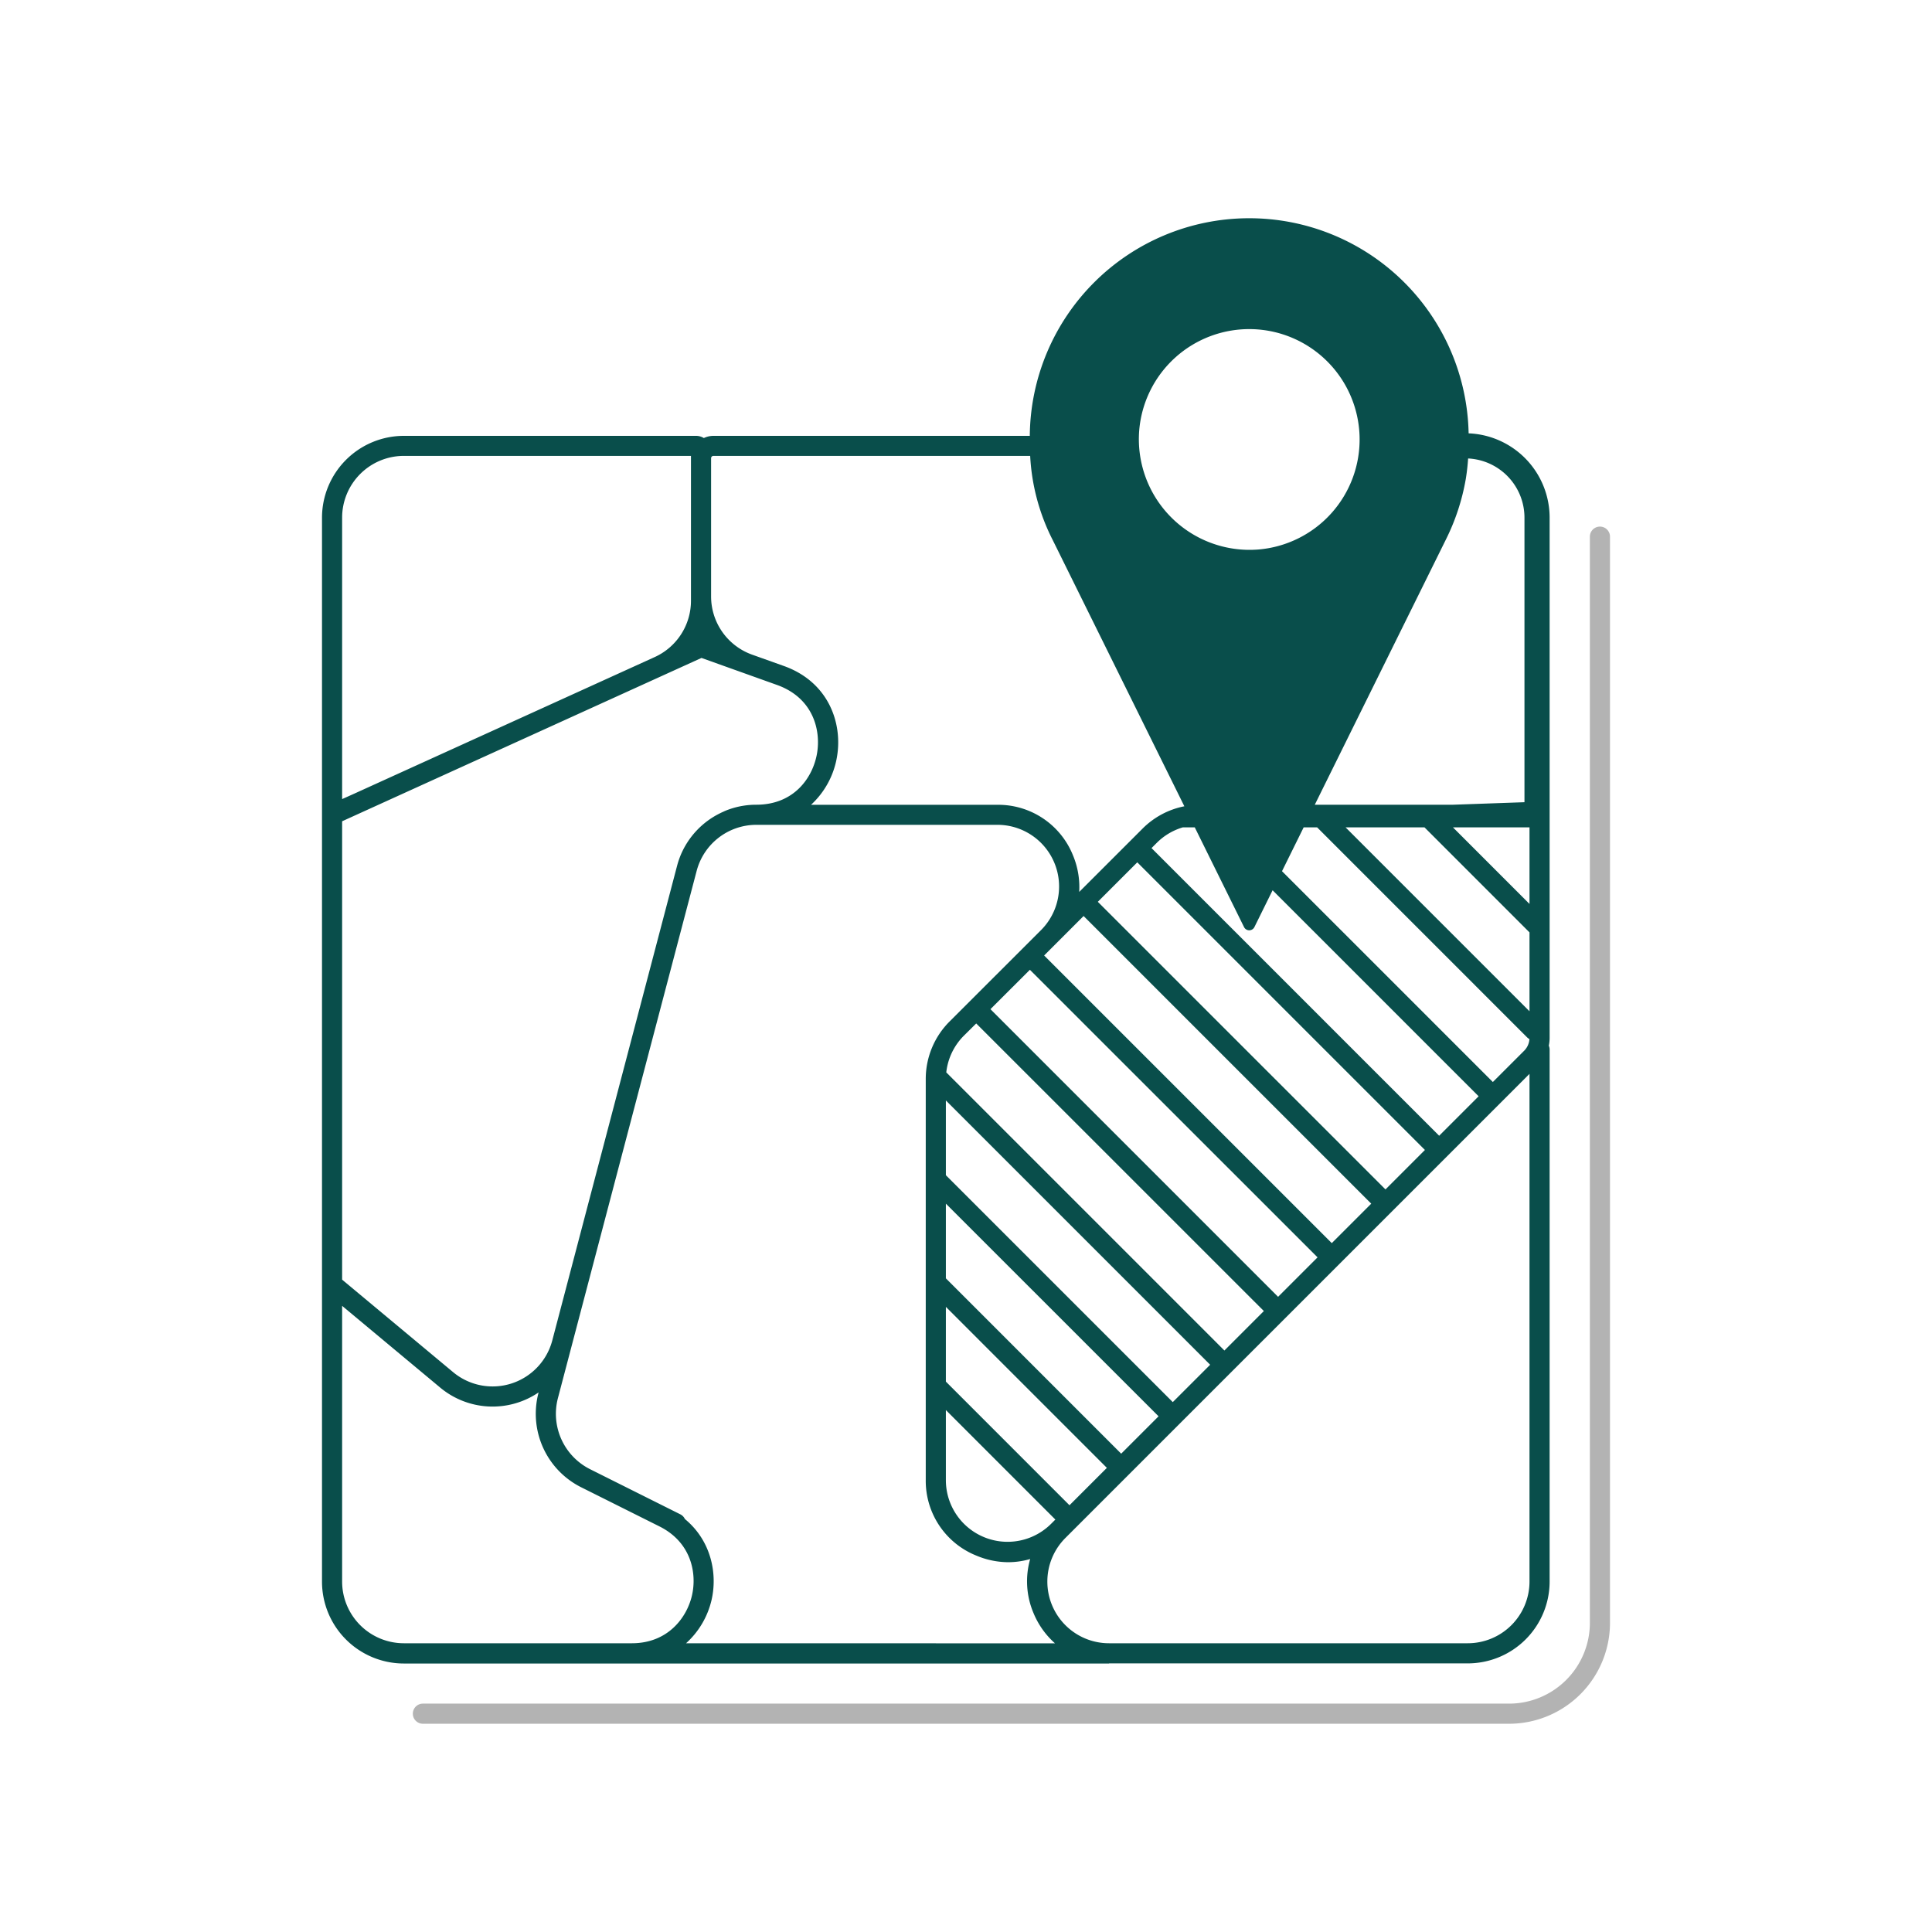 <svg xmlns="http://www.w3.org/2000/svg" viewBox="0 0 768 768"><defs><style>.cls-1{fill:#094e4b;}.cls-2{fill:#b3b3b3;}</style></defs><g id="Contact"><path class="cls-1" d="M440.86,661.22H583.48A32.56,32.56,0,0,0,616,628.7V417.22a4.09,4.09,0,0,0-.32-1.55,15.36,15.36,0,0,0,.32-3.12V205.75a33.56,33.56,0,0,0-32.2-33.49,87.23,87.23,0,0,0-174.44,1H283.6a8.87,8.87,0,0,0-3.81.87,5.88,5.88,0,0,0-3.08-.87H160.52A32.57,32.57,0,0,0,128,205.75v423a32.56,32.56,0,0,0,32.52,32.52H440.86Zm-168.14-8a33.36,33.36,0,0,0,10.1-17.05c2.49-10.54-.09-23.71-10.56-32.33a4,4,0,0,0-1.8-1.86l-30.24-15.12L234.51,584h0a24.63,24.63,0,0,1-12.74-28.18l55.17-209.66a24.54,24.54,0,0,1,23.72-18.28h95.81a24.52,24.52,0,0,1,17.35,41.86L377.53,406A32.28,32.28,0,0,0,368,429V588.36a32,32,0,0,0,20.08,30A33,33,0,0,0,400.73,621a31.38,31.38,0,0,0,8.78-1.26,32.25,32.25,0,0,0,1.31,21.44,32.71,32.71,0,0,0,8.56,12.07ZM219.54,532.85a24.53,24.53,0,0,1-39.42,12.6L136,508.68V326.47l1.67-.76,141.18-64.17,30,10.73c14.35,5.13,17.55,17.9,15.92,27.28s-8.93,20.34-24.16,20.34A32.42,32.42,0,0,0,290,321.67c-.83.29-1.66.61-2.46,1-.41.18-.81.36-1.2.56a32.54,32.54,0,0,0-15.89,17,33.6,33.6,0,0,0-1.29,3.9ZM430.75,364.13,545.09,478.48,529.4,494.16,415.06,379.82l4.41-4.41h0ZM608,402l-73.12-73.12h31.37L608,370.64Zm-89.77-73.12h5.34l83.53,83.54a4.32,4.32,0,0,0,.87.64,7.2,7.2,0,0,1-2.1,4.63l-12.44,12.43-83.81-83.81ZM481.06,542.51,466.2,557.36,376,467.16V437.45ZM460.55,563l-14.86,14.86-69.62-69.63-.07-.05V478.47ZM376,519.5l64,64-14.86,14.86L376,549.21Zm33.4-134L523.75,499.82l-15.69,15.69L393.72,401.16Zm-21.34,21.34L502.4,521.16l-15.68,15.69L376.16,426.29a24.37,24.37,0,0,1,7-14.59ZM376,583.89V560.52l43.52,43.53-1.65,1.65A24.52,24.52,0,0,1,376,588.36Zm201.57-255H608v30.44Zm-107.38,0h4.75l19.58,39.63a2.3,2.3,0,0,0,4.13,0l7.23-14.63,81.9,81.9-15.69,15.69L457.75,337.13l2.06-2.06A24.37,24.37,0,0,1,470.19,328.89Zm-18.1,13.9L566.43,457.13l-15.68,15.69L436.4,358.48ZM583.48,653.22H440.86a24.52,24.52,0,0,1-17.34-41.86h0L608,426.88V628.7A24.55,24.55,0,0,1,583.48,653.22Zm-8.85-438.47a86.94,86.94,0,0,0,8.06-24.45c.43-2.66.73-5.35.91-8.05a23.56,23.56,0,0,1,22.4,23.5V318.89l-28.35,1h-55Zm-121.78-43.6a43.88,43.88,0,1,1,47.3,47.29A44,44,0,0,1,452.85,171.15ZM283.6,181.22H409.51a82.84,82.84,0,0,0,9,33.53L470.8,320.51a32.26,32.26,0,0,0-16.65,8.91h0L429,354.56A32.77,32.77,0,0,0,426.52,340a32,32,0,0,0-30-20.08H322.4a33.42,33.42,0,0,0,10.3-19c2.33-13.43-3.3-29.82-21.1-36.18l-12.66-4.52h0a24.58,24.58,0,0,1-16.27-23.1v-55A.94.94,0,0,1,283.6,181.22Zm-123.08,0H274.67v57.64a24.58,24.58,0,0,1-14.38,22.32L140.47,315.65l-4.47,2V205.75A24.56,24.56,0,0,1,160.52,181.22ZM136,628.7V519.1l39,32.5a32.53,32.53,0,0,0,39.1,1.91l-.07.29a32.66,32.66,0,0,0,16.91,37.37l31.2,15.6c12.81,6.4,14.95,18.85,12.9,27.56s-9.54,18.89-23.87,18.89H160.52A24.55,24.55,0,0,1,136,628.7Z"/><path class="cls-2" d="M636,209.33a4,4,0,0,0-4,4V645.11a32.14,32.14,0,0,1-32.11,32.11H168.11a4,4,0,0,0,0,8H599.89A40.15,40.15,0,0,0,640,645.11V213.33A4,4,0,0,0,636,209.33Z"/></g></svg>